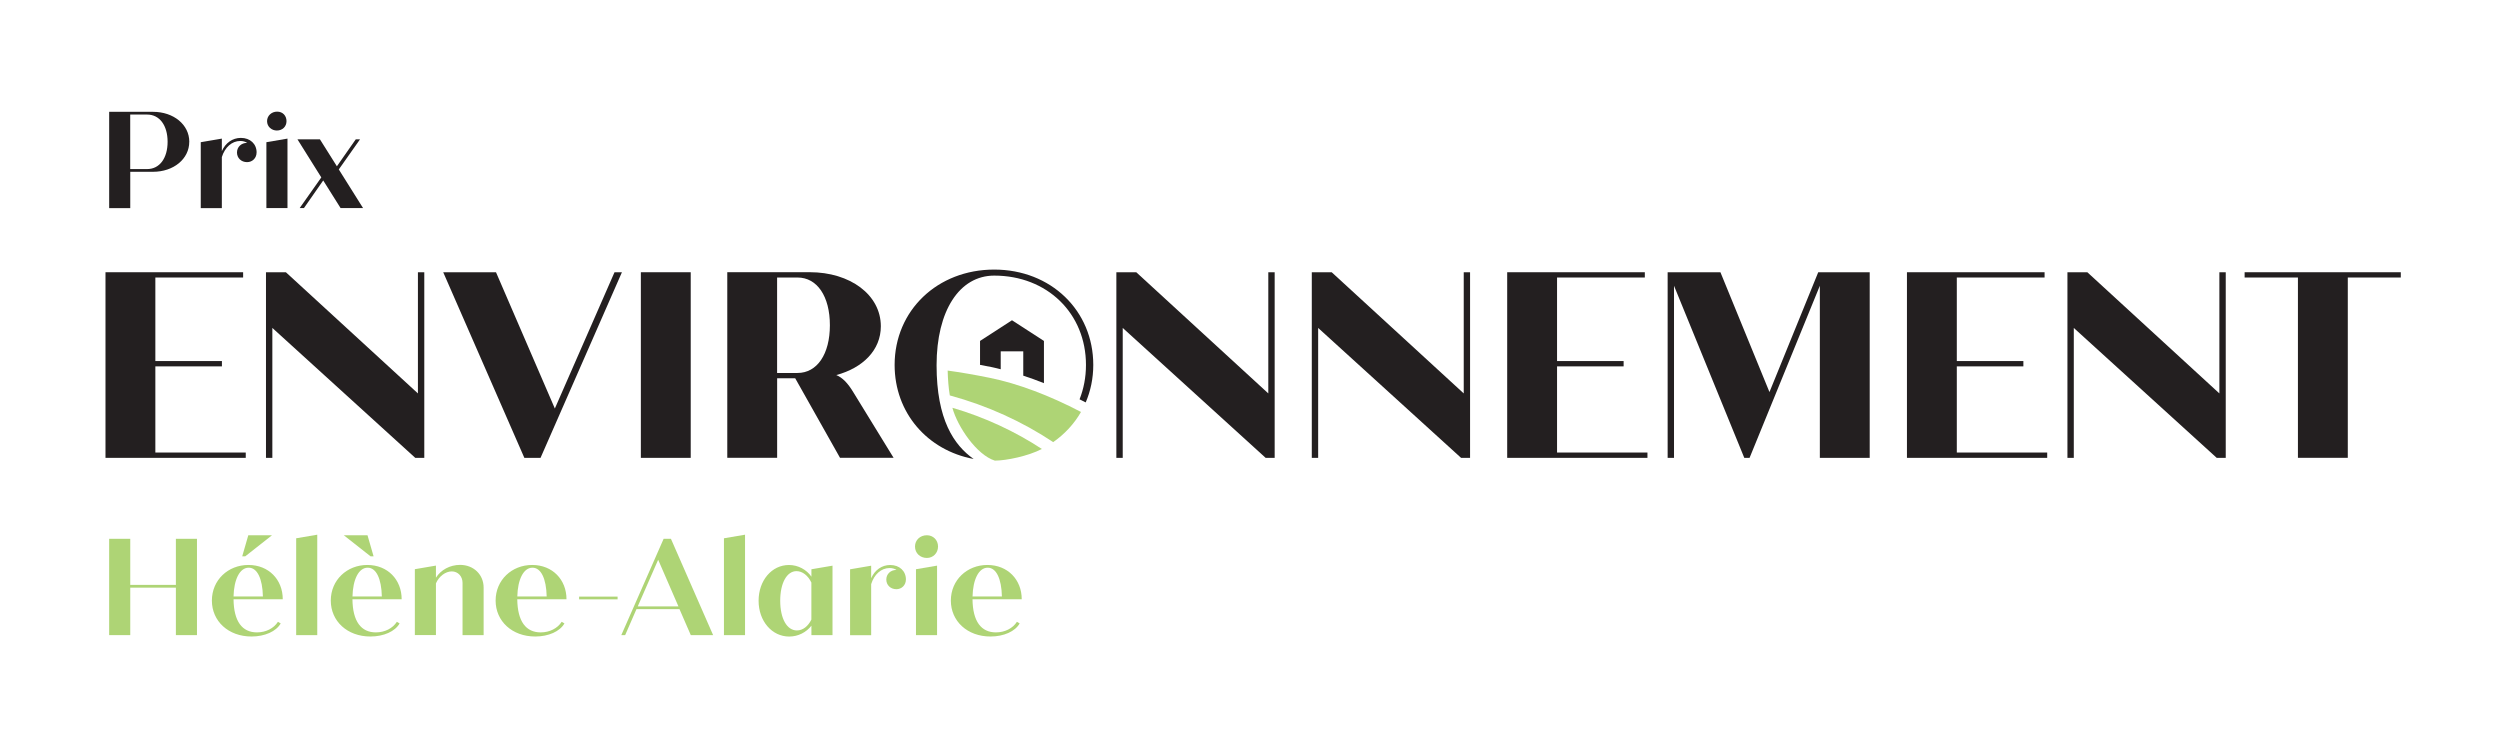 <?xml version="1.0" encoding="UTF-8"?>
<svg xmlns="http://www.w3.org/2000/svg" id="Layer_2" viewBox="0 0 667.35 198.78">
  <defs>
    <style>.cls-1{fill:none;}.cls-2{fill:#231f20;}.cls-3{fill:#aed475;}</style>
  </defs>
  <g id="Layer_1-2">
    <path class="cls-2" d="M65.6,120.8v1.42H28.16v-49.55h36.74v1.41h-23.43v22.3h17.77v1.42h-17.77v23h24.14Z"></path>
    <path class="cls-2" d="M113.26,72.67v49.55h-2.41l-38.15-34.68v34.68h-1.7v-49.55h5.31l35.25,32.35v-32.35h1.7Z"></path>
    <path class="cls-2" d="M166.02,72.67l-21.73,49.55h-4.32l-21.66-49.55h14.09l15.71,36.38,15.93-36.38h1.98Z"></path>
    <path class="cls-2" d="M171.07,72.67h13.31v49.55h-13.31v-49.55Z"></path>
    <path class="cls-2" d="M212.26,100.98h-4.81v21.23h-13.31v-49.55h22.02c10.76,0,18.97,6.02,18.97,14.44,0,6.37-4.81,11.11-11.89,13.02,1.56.64,3.04,2.05,4.6,4.67l10.69,17.41h-14.3l-11.96-21.23ZM207.44,99.56h5.45c5.24,0,8.64-5.02,8.64-12.74s-3.4-12.74-8.64-12.74h-5.45v25.48Z"></path>
    <path class="cls-2" d="M340.26,72.67v49.55h-2.41l-38.15-34.68v34.68h-1.7v-49.55h5.31l35.25,32.35v-32.35h1.7Z"></path>
    <path class="cls-2" d="M392.42,72.67v49.55h-2.4l-38.15-34.68v34.68h-1.7v-49.55h5.31l35.25,32.35v-32.35h1.7Z"></path>
    <path class="cls-2" d="M439.77,120.8v1.42h-37.44v-49.55h36.74v1.41h-23.43v22.3h17.77v1.42h-17.77v23h24.14Z"></path>
    <path class="cls-2" d="M499.1,72.67v49.55h-13.31v-45.94l-18.76,45.94h-1.41l-18.76-45.94v45.94h-1.7v-49.55h14.09l13.09,31.99,13.02-31.99h13.73Z"></path>
    <path class="cls-2" d="M546.48,120.8v1.42h-37.44v-49.55h36.74v1.41h-23.43v22.3h17.77v1.42h-17.77v23h24.14Z"></path>
    <path class="cls-2" d="M594.14,72.67v49.55h-2.41l-38.15-34.68v34.68h-1.7v-49.55h5.31l35.25,32.35v-32.35h1.7Z"></path>
    <path class="cls-2" d="M640.88,74.08h-14.16v48.13h-13.31v-48.13h-14.23v-1.41h41.69v1.41Z"></path>
    <path class="cls-3" d="M52.58,143.83v25.71h-5.63v-12.67h-12.18v12.67h-5.63v-25.71h5.63v12.3h12.18v-12.3h5.63Z"></path>
    <path class="cls-3" d="M74.2,165.98l.73.44c-1.21,2.13-4.23,3.49-7.8,3.49-6.18,0-10.57-4.11-10.57-9.59s4.31-9.51,9.75-9.51,9.17,3.93,9.17,9.15h-13.14c.07,5.95,2.32,8.85,6.26,8.85,2.36,0,4.49-1.07,5.6-2.83ZM62.34,159.22h7.84c-.11-4.78-1.51-7.68-3.79-7.68-2.43,0-3.94,3.2-4.05,7.68ZM65.47,148.5h-.81l1.62-5.62h6.33l-7.14,5.62Z"></path>
    <path class="cls-3" d="M79.06,143.69l5.63-.96v26.81h-5.63v-25.86Z"></path>
    <path class="cls-3" d="M105.94,165.98l.73.44c-1.21,2.13-4.23,3.49-7.8,3.49-6.18,0-10.57-4.11-10.57-9.59s4.31-9.51,9.75-9.51,9.17,3.93,9.17,9.15h-13.14c.07,5.95,2.32,8.85,6.26,8.85,2.36,0,4.49-1.07,5.6-2.83ZM98.91,148.5l-7.14-5.62h6.33l1.62,5.62h-.81ZM94.09,159.22h7.84c-.11-4.78-1.51-7.68-3.79-7.68-2.43,0-3.94,3.2-4.05,7.68Z"></path>
    <path class="cls-3" d="M129.1,156.87v12.67h-5.63v-13.96c0-1.73-1.21-3.05-2.87-3.05s-3.42,1.29-4.23,3.19v13.81h-5.63v-17.59l5.63-.96v3.23c1.29-2.06,3.72-3.42,6.44-3.42,3.64,0,6.29,2.61,6.29,6.06Z"></path>
    <path class="cls-3" d="M149.94,165.98l.73.44c-1.21,2.13-4.23,3.49-7.8,3.49-6.18,0-10.57-4.11-10.57-9.59s4.31-9.51,9.75-9.51,9.17,3.93,9.17,9.15h-13.14c.07,5.95,2.32,8.85,6.26,8.85,2.36,0,4.49-1.07,5.6-2.83ZM138.09,159.22h7.84c-.11-4.78-1.51-7.68-3.79-7.68-2.43,0-3.94,3.2-4.05,7.68Z"></path>
    <path class="cls-3" d="M154.59,159.26h10.27v.73h-10.27v-.73Z"></path>
    <path class="cls-3" d="M181.39,162.6h-11.49l-3.02,6.94h-1.03l11.3-25.71h1.95l11.26,25.71h-5.96l-3.02-6.94ZM181.1,161.87l-5.41-12.45-5.45,12.45h10.86Z"></path>
    <path class="cls-3" d="M193.25,143.69l5.63-.96v26.81h-5.63v-25.86Z"></path>
    <path class="cls-3" d="M222.23,151v18.55h-5.63v-2.53c-1.36,1.76-3.53,2.9-5.93,2.9-4.6,0-8.17-4.11-8.17-9.55s3.53-9.55,8.1-9.55c2.47,0,4.71,1.25,6,3.12v-1.98l5.63-.96ZM216.59,165.39v-9.88c-.88-1.87-2.39-3.05-3.97-3.05-2.58,0-4.35,3.16-4.35,7.9s1.77,7.93,4.46,7.93c1.58,0,2.98-1.1,3.86-2.9Z"></path>
    <path class="cls-3" d="M241.82,154.71c0,1.47-1.11,2.57-2.54,2.57-1.55,0-2.69-1.1-2.69-2.57s1.14-2.57,2.69-2.57h.04c-.51-.33-1.14-.51-1.84-.51-2.25,0-4.12,1.69-4.93,4.3v13.63h-5.63v-17.59l5.63-.96v3.34c.96-2.17,2.83-3.53,5.08-3.53,2.5,0,4.2,1.62,4.2,3.89Z"></path>
    <path class="cls-3" d="M244.25,145.89c0-1.73,1.36-3.01,3.17-3.01,1.69,0,2.98,1.29,2.98,3.01s-1.29,3.05-2.98,3.05c-1.81,0-3.17-1.29-3.17-3.05ZM244.51,151.95l5.63-.96v18.55h-5.63v-17.59Z"></path>
    <path class="cls-3" d="M271.46,165.98l.73.44c-1.21,2.13-4.23,3.49-7.8,3.49-6.18,0-10.57-4.11-10.57-9.59s4.31-9.51,9.75-9.51,9.17,3.93,9.17,9.15h-13.14c.07,5.95,2.32,8.85,6.26,8.85,2.36,0,4.49-1.07,5.6-2.83ZM259.61,159.22h7.84c-.11-4.78-1.51-7.68-3.79-7.68-2.43,0-3.94,3.2-4.05,7.68Z"></path>
    <path class="cls-3" d="M265.58,122.96c3.11-.02,8.84-1.2,12.54-3.11-7.16-4.69-15.19-8.45-23.89-11,1.36,5.05,6.5,12.61,11.34,14.11Z"></path>
    <path class="cls-3" d="M288.55,109.96c-8.36-4.37-16.77-7.56-24.33-9.1-4.23-.86-7.96-1.49-11.25-1.94.06,2.38.23,4.6.57,6.63,10.1,2.75,19.41,7.02,27.6,12.47,3.05-2.13,5.59-4.86,7.42-8.05Z"></path>
    <path class="cls-2" d="M267.13,98.57v-4.78h6.02v6.49c1.81.59,3.65,1.25,5.52,2v-11.27s-8.53-5.52-8.53-5.52l-8.53,5.52v6.39c1.04.19,2.08.39,3.18.61.76.15,1.56.37,2.34.56Z"></path>
    <path class="cls-2" d="M265.4,71.96c-15.17,0-26.59,10.92-26.59,25.46,0,12.78,8.74,22.79,21.09,25.1-5.25-3.7-9.89-10.49-9.89-25.03s6.1-23.92,15.39-23.92c14.14,0,24.49,10.09,24.49,23.85,0,3.3-.61,6.38-1.71,9.17.54.27,1.09.55,1.64.83,1.3-3.04,2.02-6.41,2.02-10,0-14.54-11.34-25.46-26.44-25.46Z"></path>
    <path class="cls-2" d="M50.52,37.85c0,4.59-4.2,8.01-9.68,8.01h-6.07v9.7h-5.63v-25.71h11.71c5.49,0,9.68,3.42,9.68,8.01ZM44.74,37.85c0-4.37-2.14-7.27-5.45-7.27h-4.53v14.55h4.53c3.31,0,5.45-2.9,5.45-7.27Z"></path>
    <path class="cls-2" d="M68.49,40.71c0,1.47-1.1,2.57-2.54,2.57-1.55,0-2.69-1.1-2.69-2.57s1.14-2.57,2.69-2.57h.04c-.52-.33-1.14-.51-1.84-.51-2.25,0-4.12,1.69-4.93,4.3v13.63h-5.63v-17.6l5.63-.96v3.34c.96-2.17,2.83-3.53,5.08-3.53,2.5,0,4.2,1.62,4.2,3.89Z"></path>
    <path class="cls-2" d="M71.11,37.96l5.63-.96v18.55h-5.63v-17.6ZM71.29,32.34c0-1.43,1.18-2.54,2.69-2.54s2.5,1.1,2.5,2.54-1.07,2.5-2.58,2.5c-1.36,0-2.61-.99-2.61-2.5Z"></path>
    <path class="cls-2" d="M90.92,55.55l-4.64-7.38-5.15,7.38h-1.14l5.78-8.19-6.37-10.17h6l4.53,7.2,5.04-7.2h1.14l-5.67,8.04,6.48,10.32h-6Z"></path>
    <g id="Layer_1-2">
      <rect class="cls-1" width="667.35" height="198.78"></rect>
    </g>
  </g>
</svg>
